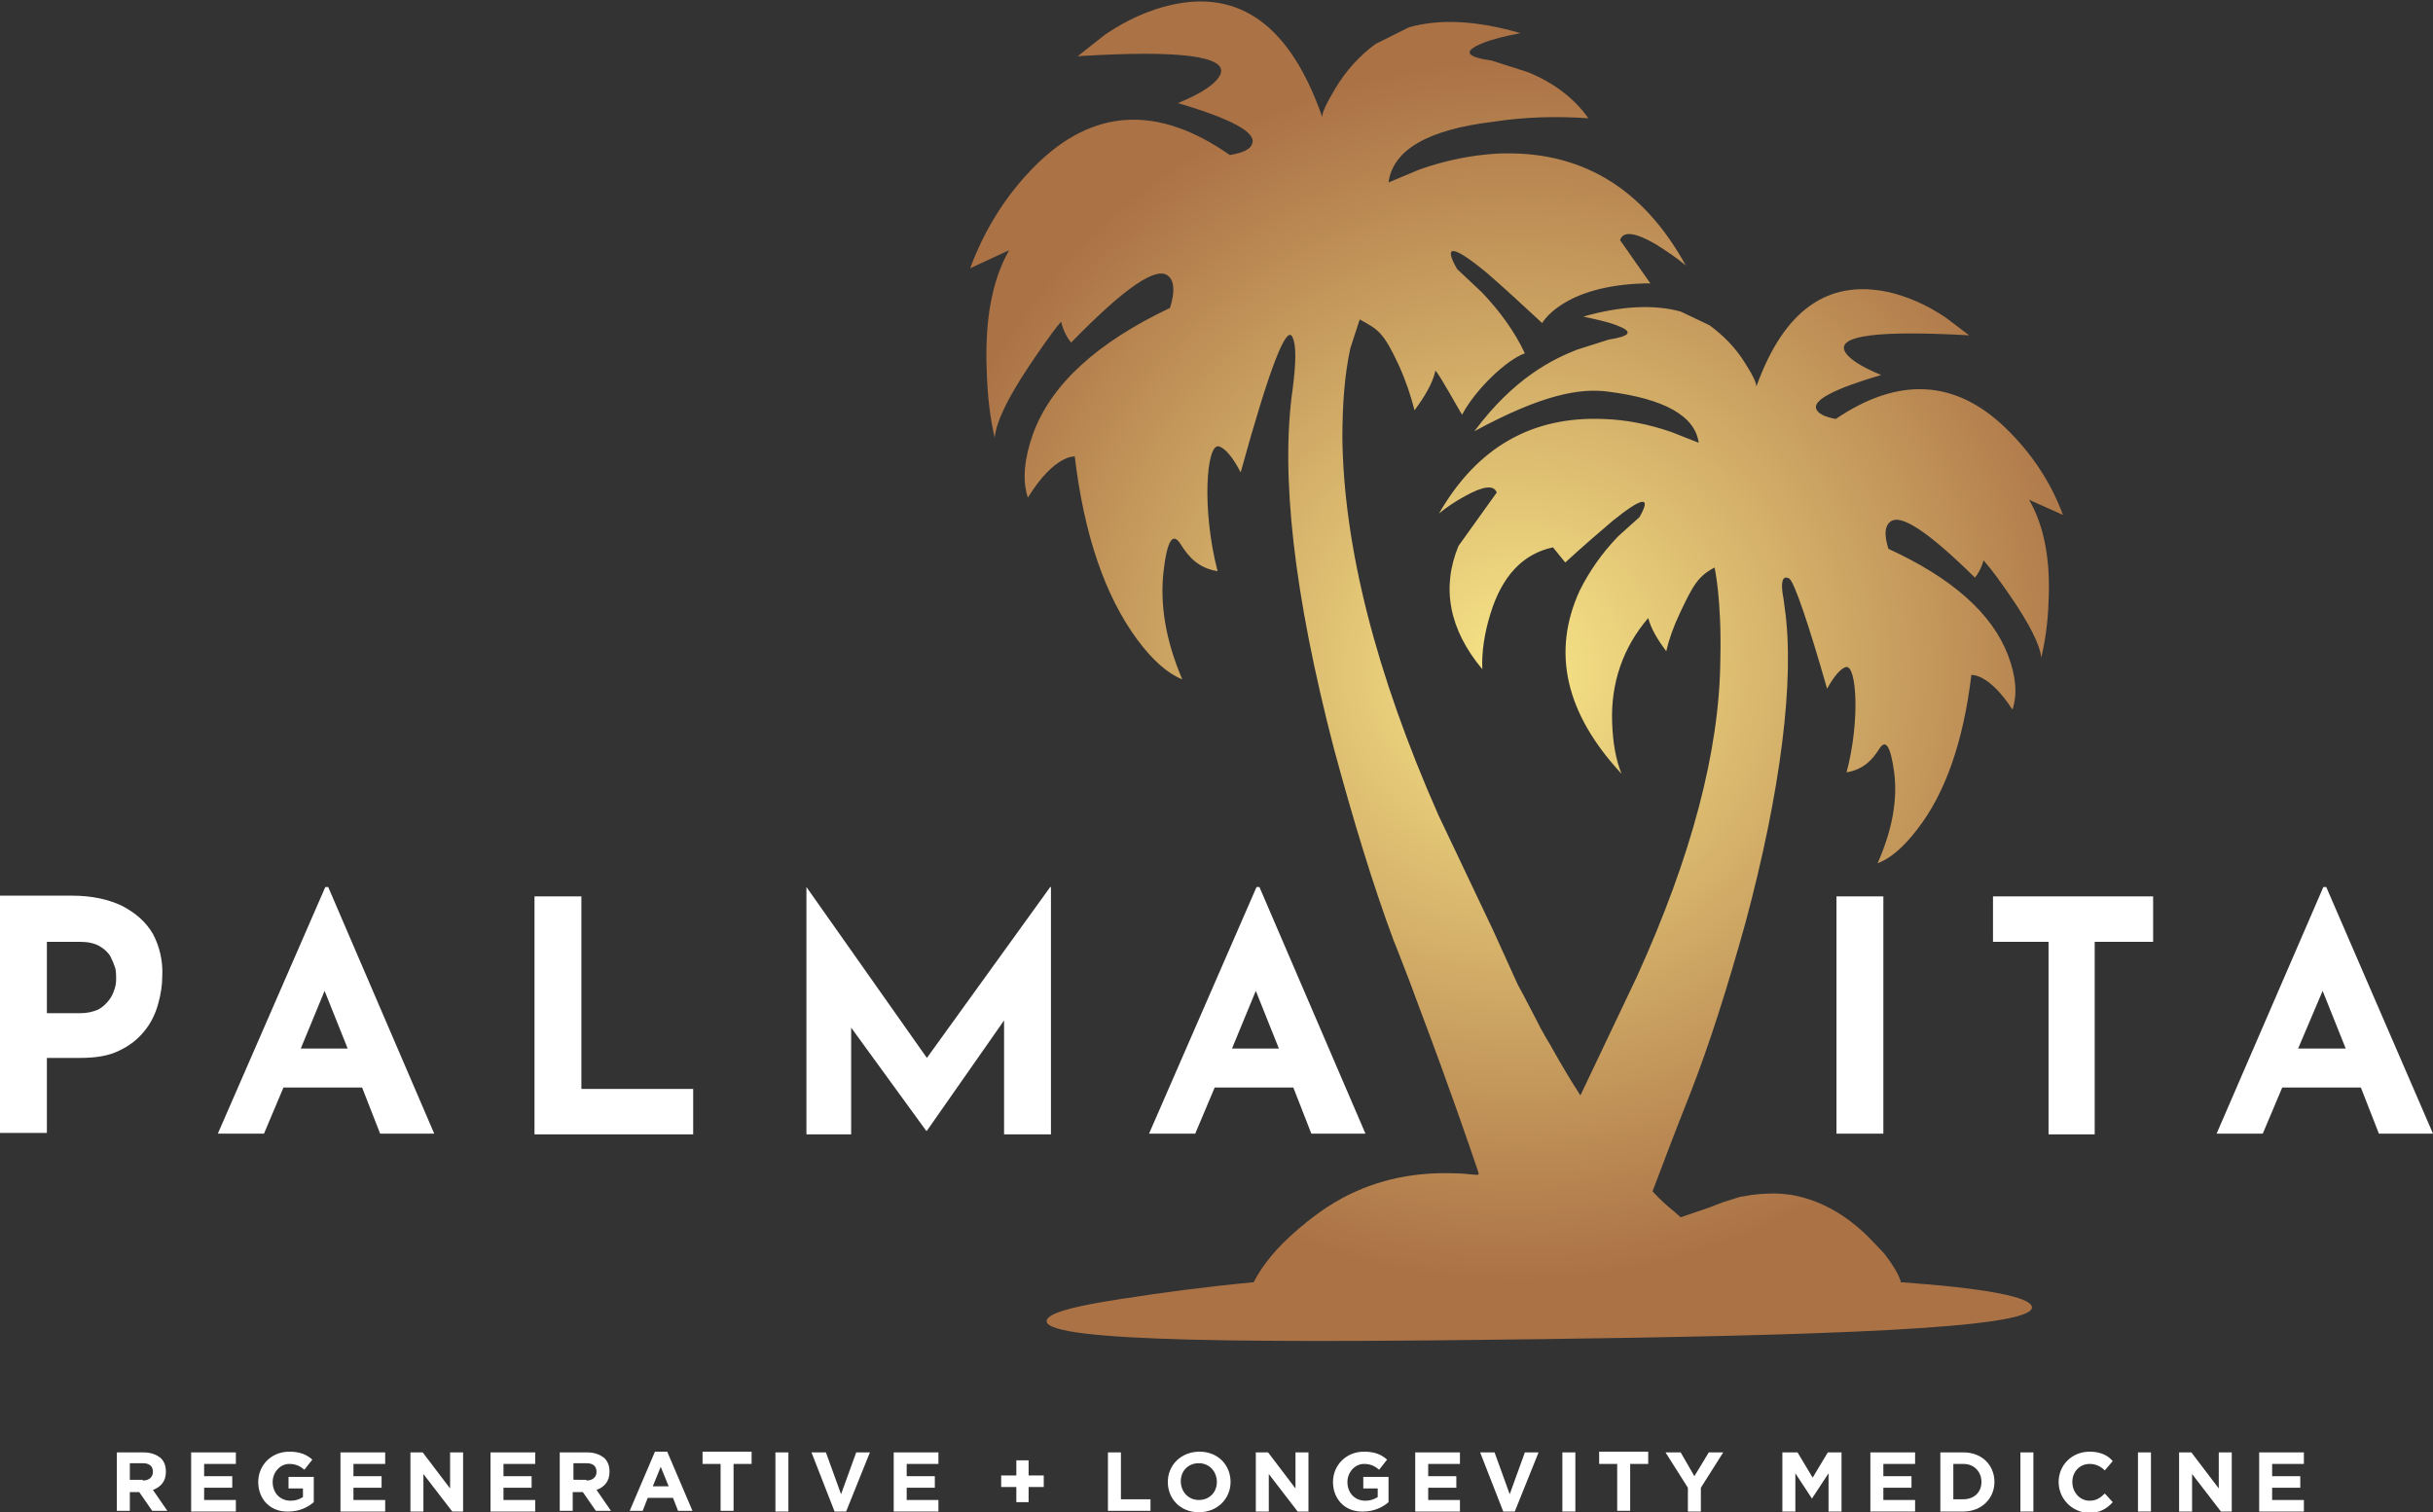 <?xml version="1.0" encoding="UTF-8"?> <svg xmlns="http://www.w3.org/2000/svg" xmlns:xlink="http://www.w3.org/1999/xlink" version="1.1" id="Layer_1" x="0px" y="0px" viewBox="0 0 337.3 209.7" style="enable-background:new 0 0 337.3 209.7;" xml:space="preserve"><rect x="0" y="0" width="337.3" height="209.7" fill="#333333" stroke="none"/> <style type="text/css"> .st0{fill:url(#SVGID_1_);} .st1{fill:#FFFFFF;} </style> <g> <radialGradient id="SVGID_1_" cx="210.28" cy="92.98" r="84.726" gradientUnits="userSpaceOnUse"> <stop offset="0" style="stop-color:#F8E688"></stop> <stop offset="0.999" style="stop-color:#AB7246"></stop> </radialGradient> <path class="st0" d="M281.7,181.3c0,3-30.6,3.9-68.3,4.4c-37.7,0.5-68.3,0.5-68.3-2.5c0-1,3.1-1.9,8.6-2.8c0.8-0.1,1.7-0.3,2.6-0.4 c4.4-0.7,10.3-1.5,17.5-2.2c1.3-2.5,3.3-4.9,6-7.2c0.4-0.4,0.9-0.7,1.3-1.1c1.3-1,2.6-2,4-2.8c4.9-2.9,10.4-4.2,16.4-4 c1,0,2,0.1,3,0.2c0.1,0,0.2,0,0.3,0c0.3,0,0.2-0.2-0.1-1.1c-1.1-3.2-3.6-10.6-7.9-22c-0.9-2.5-1.9-5.1-3-7.9 c-0.2-0.5-0.4-1-0.6-1.5c0,0,0,0,0,0c-2.9-7.8-5.6-16.7-8.3-26.7c-5.5-21.2-7.4-37.8-5.7-49.7c0.5-3.8,0.5-6.2,0-7.2 c-0.8-2-3.2,4.2-7.2,18.7c-1.1-2.1-2.1-3.3-3-3.6c-1.8-0.5-2.4,8.9-0.2,17.3c-2.7-0.4-4.1-2.1-5.1-3.7c-1.1-1.8-1.9-0.6-2.4,3.8 c-0.5,4.6,0.3,9.5,2.6,14.9c-2-0.8-4.1-2.6-6.3-5.6c-4.4-6-7.3-14.4-8.6-25.3c0,0-2.8-0.3-6.5,5.7c-0.8-2.4-0.5-5.4,0.7-8.8 c2.5-6.9,8.9-12.7,19-17.5c0.7-2.2,0.6-3.7-0.2-4.4c-1.6-1.5-6.1,1.6-13.5,9.2c-0.6-0.7-1.1-1.7-1.4-2.9c-1.5,1.8-2.9,3.9-4.4,6.1 c-3,4.5-4.6,7.8-4.8,10c-0.6-2.6-1-5.6-1.1-9.2c-0.3-7,0.7-12.6,3.1-16.8l-5.4,2.5c2-5.4,5-10.2,9-14.2c8-8,17-8.5,27-1.5 c1.8-0.3,2.9-0.8,3.1-1.6c0.6-1.5-2.8-3.4-10.3-5.6c3.4-1.4,5.3-2.7,5.9-4c1-2.5-5.6-3.4-19.8-2.5l3.8-3c3.1-2.1,6.1-3.4,9.1-4.1 c9.6-2.2,16.6,2.9,21,15.5c0-0.6,0.6-1.9,1.8-3.9c1.5-2.5,3.4-4.6,5.6-6.2l4.6-2.3c4.2-1.2,9.3-1,15.5,0.8 c-2.1,0.4-3.8,0.8-5.3,1.4c-2.7,1.1-2.3,1.9,1.3,2.4l5,1.6c3.7,1.5,6.5,3.7,8.4,6.4c-4.4-0.3-8.8-0.2-13.3,0.5 c-9,1.1-13.8,3.9-14.4,8.4l4.3-1.8c3.7-1.3,7.3-2,10.8-2.2c11.4-0.5,20.1,4.6,26.1,15.5c-1.3-1.1-2.7-2-4.1-2.9 c-2.9-1.7-4.6-1.9-5-0.6l4.2,6c-0.3,0-0.6,0-0.8,0c-11.4,0.3-14.2,5.5-14.2,5.5c-2.8-2.6-5.3-4.9-7.6-6.9c-4.7-3.9-6.2-4.1-4.2-0.6 l3.4,3.2c2.5,2.6,4.6,5.5,6,8.5c-2.4,0.8-6.8,4.9-8.7,8.5c-0.3-0.4-3.2-5.7-3.7-6.1c-0.4,1.8-1.5,3.6-2.9,5.5 c-0.5-2-1.2-4.1-2.2-6.3c-2.1-4.5-2.8-4.9-5.4-6.3l-1.3,4c-0.8,3.7-1.1,7.8-1.1,12.5c0.2,15,4.6,32.5,13.3,52.2L207,129l3.4,7.5 c1.1,2,2.1,4,3.1,5.9c0,0.1,0.1,0.2,0.1,0.2c0.5,0.9,1,1.8,1.5,2.6c0,0.1,0.1,0.1,0.1,0.2c1.3,2.3,2.6,4.5,3.9,6.5l7.8-16.4 c7.6-16.7,11.5-31.4,11.6-44.1c0.2-8.3-0.8-12.7-0.8-12.7c-2.3,1.2-3,2.5-4.8,6.3c-0.9,1.9-1.5,3.6-1.9,5.3 c-1.2-1.6-2.1-3.1-2.5-4.6c-3.5,4.1-5.2,9-5,14.5c0.1,2.8,0.5,5.1,1.3,7.1c-7.8-8.4-9.7-16.9-5.8-25.4c1.3-2.6,3-5.1,5.3-7.5l3-2.7 c1.7-3,0.4-2.8-3.7,0.5c-2,1.7-4.2,3.6-6.6,5.8l-1.7-2.1c-4.2,0.9-7.1,4-8.7,9.3c-0.8,2.6-1.2,5.2-1.1,7.6 c-4.6-5.5-5.7-11.3-3.3-17.1l5.3-7.4c-0.4-1.1-1.9-0.9-4.4,0.5c-1.3,0.7-2.5,1.5-3.6,2.4c5.3-9.2,12.9-13.5,22.8-13.1 c3.1,0.1,6.2,0.7,9.4,1.8l3.8,1.5c-0.5-3.7-4.7-6.1-12.6-7.1c-3.9-0.5-9.1,0.4-18.5,5.5c5.5-7.4,10.9-10,14.2-11.3l4.4-1.4 c3.1-0.5,3.5-1.1,1.1-2c-1.3-0.5-2.8-0.8-4.6-1.2c5.3-1.5,9.8-1.7,13.5-0.7l4,1.9c1.9,1.4,3.6,3.1,4.9,5.2c1.1,1.7,1.6,2.8,1.6,3.3 c3.8-10.6,9.9-14.9,18.3-13.1c2.6,0.6,5.2,1.7,7.9,3.5l3.3,2.5c-12.4-0.7-18.1,0-17.3,2.1c0.5,1.1,2.2,2.2,5.1,3.4 c-6.5,1.9-9.5,3.5-9,4.7c0.2,0.6,1.1,1.1,2.7,1.4c8.7-5.9,16.6-5.5,23.6,1.3c3.5,3.4,6.2,7.4,7.9,12l-4.7-2.1 c2.1,3.6,3,8.4,2.7,14.2c-0.1,3-0.5,5.5-1,7.7c-0.2-1.8-1.6-4.6-4.2-8.4c-1.3-1.9-2.5-3.6-3.8-5.1c-0.3,1-0.7,1.8-1.2,2.4 c-6.5-6.4-10.4-9-11.8-7.7c-0.7,0.6-0.8,1.8-0.2,3.7c8.9,4.1,14.4,9,16.6,14.8c1.1,2.9,1.3,5.4,0.6,7.5c-3.3-5.1-5.7-4.8-5.7-4.8 c-1.1,9.2-3.6,16.4-7.5,21.4c-1.9,2.5-3.8,4.1-5.5,4.7c2-4.5,2.8-8.7,2.3-12.6c-0.5-3.7-1.2-4.7-2.1-3.2c-0.9,1.4-2.1,2.8-4.5,3.2 c1.9-7.1,1.4-15-0.1-14.6c-0.7,0.2-1.6,1.2-2.6,3c-2.4-8.4-4.6-15.1-5.3-15.3c-1-0.5-1.1,0.8-0.8,2.5c0.1,0.4,0.1,0.8,0.2,1.4 c1.5,10.1-0.6,25.9-5.4,43.8c-2.5,9-5,16.9-7.7,23.8c-2.1,5.3-3.8,9.8-5.2,13.5c0,0,0,0,0,0c1,1.1,2,2,3,2.8 c0.3,0.3,0.6,0.5,0.9,0.8l3.8-1.3l2.1-0.8c0.6-0.2,1.3-0.4,1.9-0.6c0.3-0.1,0.6-0.2,0.9-0.2c1.4-0.3,2.9-0.4,4.3-0.4 c0.8,0,1.6,0.1,2.4,0.2c3.9,0.7,7.5,2.7,10.7,5.9l2.1,2.2c0.2,0.3,0.4,0.5,0.6,0.8c0.7,1,1.3,1.9,1.6,2.8c0.1,0.1,0.1,0.3,0.1,0.4 C274.8,178.6,281.7,179.8,281.7,181.3z"></path> <g> <g> <path class="st1" d="M16.2,201.4h3.7c1,0,1.8,0.3,2.4,0.8c0.5,0.5,0.7,1.1,0.7,1.9v0c0,1.3-0.7,2.1-1.8,2.5l2,2.9h-2.1l-1.8-2.6 H18v2.6h-1.8V201.4z M19.8,205.3c0.9,0,1.4-0.5,1.4-1.2v0c0-0.8-0.5-1.2-1.4-1.2H18v2.3H19.8z"></path> <path class="st1" d="M26.5,201.4h6.2v1.6h-4.4v1.7h3.9v1.6h-3.9v1.7h4.4v1.6h-6.2V201.4z"></path> <path class="st1" d="M35.8,205.5L35.8,205.5c0-2.3,1.8-4.2,4.3-4.2c1.5,0,2.4,0.4,3.2,1.1l-1.1,1.4c-0.6-0.5-1.2-0.8-2.1-0.8 c-1.3,0-2.3,1.2-2.3,2.5v0c0,1.5,1,2.6,2.5,2.6c0.7,0,1.2-0.2,1.7-0.5v-1.2H40v-1.6h3.5v3.5c-0.8,0.7-2,1.3-3.5,1.3 C37.5,209.7,35.8,207.9,35.8,205.5z"></path> <path class="st1" d="M47.2,201.4h6.2v1.6H49v1.7h3.9v1.6H49v1.7h4.4v1.6h-6.2V201.4z"></path> <path class="st1" d="M56.9,201.4h1.7l3.8,5v-5h1.8v8.2h-1.5l-4-5.2v5.2h-1.8V201.4z"></path> <path class="st1" d="M68,201.4h6.2v1.6h-4.4v1.7h3.9v1.6h-3.9v1.7h4.4v1.6H68V201.4z"></path> <path class="st1" d="M77.7,201.4h3.7c1,0,1.8,0.3,2.4,0.8c0.5,0.5,0.7,1.1,0.7,1.9v0c0,1.3-0.7,2.1-1.8,2.5l2,2.9h-2.1l-1.8-2.6 h-1.4v2.6h-1.8V201.4z M81.3,205.3c0.9,0,1.4-0.5,1.4-1.2v0c0-0.8-0.5-1.2-1.4-1.2h-1.8v2.3H81.3z"></path> <path class="st1" d="M90.8,201.3h1.7l3.5,8.2H94l-0.7-1.8h-3.5l-0.7,1.8h-1.8L90.8,201.3z M92.7,206.1l-1.1-2.7l-1.1,2.7H92.7z"></path> <path class="st1" d="M99.9,203h-2.5v-1.7h6.8v1.7h-2.5v6.5h-1.8V203z"></path> <path class="st1" d="M107.5,201.4h1.8v8.2h-1.8V201.4z"></path> <path class="st1" d="M112.5,201.4h2l2.1,5.8l2.1-5.8h1.9l-3.3,8.2h-1.6L112.5,201.4z"></path> <path class="st1" d="M123.9,201.4h6.2v1.6h-4.4v1.7h3.9v1.6h-3.9v1.7h4.4v1.6h-6.2V201.4z"></path> <path class="st1" d="M140.9,206.2h-2.1v-1.6h2.1v-2.1h1.7v2.1h2.1v1.6h-2.1v2.1h-1.7V206.2z"></path> <path class="st1" d="M153.6,201.4h1.8v6.5h4.1v1.6h-5.9V201.4z"></path> <path class="st1" d="M161.9,205.5L161.9,205.5c0-2.3,1.8-4.2,4.4-4.2s4.3,1.9,4.3,4.2v0c0,2.3-1.8,4.2-4.4,4.2 S161.9,207.8,161.9,205.5z M168.7,205.5L168.7,205.5c0-1.4-1-2.6-2.5-2.6s-2.5,1.1-2.5,2.5v0c0,1.4,1,2.6,2.5,2.6 S168.7,206.9,168.7,205.5z"></path> <path class="st1" d="M174.1,201.4h1.7l3.8,5v-5h1.8v8.2h-1.5l-4-5.2v5.2h-1.8V201.4z"></path> <path class="st1" d="M184.8,205.5L184.8,205.5c0-2.3,1.8-4.2,4.3-4.2c1.5,0,2.4,0.4,3.2,1.1l-1.1,1.4c-0.6-0.5-1.2-0.8-2.1-0.8 c-1.3,0-2.3,1.2-2.3,2.5v0c0,1.5,1,2.6,2.5,2.6c0.7,0,1.2-0.2,1.7-0.5v-1.2H189v-1.6h3.5v3.5c-0.8,0.7-2,1.3-3.5,1.3 C186.5,209.7,184.8,207.9,184.8,205.5z"></path> <path class="st1" d="M196.2,201.4h6.2v1.6H198v1.7h3.9v1.6H198v1.7h4.4v1.6h-6.2V201.4z"></path> <path class="st1" d="M205.2,201.4h2l2.1,5.8l2.1-5.8h1.9l-3.3,8.2h-1.6L205.2,201.4z"></path> <path class="st1" d="M216.6,201.4h1.8v8.2h-1.8V201.4z"></path> <path class="st1" d="M224.2,203h-2.5v-1.7h6.8v1.7H226v6.5h-1.8V203z"></path> <path class="st1" d="M234,206.3l-3.1-4.9h2.1l1.9,3.3l2-3.3h2l-3.1,4.9v3.3H234V206.3z"></path> <path class="st1" d="M247.3,201.4h1.9l2.1,3.5l2.1-3.5h1.9v8.2h-1.8v-5.3l-2.3,3.5h0l-2.3-3.5v5.3h-1.8V201.4z"></path> <path class="st1" d="M259.3,201.4h6.2v1.6h-4.4v1.7h3.9v1.6h-3.9v1.7h4.4v1.6h-6.2V201.4z"></path> <path class="st1" d="M269,201.4h3.2c2.6,0,4.3,1.8,4.3,4.1v0c0,2.3-1.8,4.1-4.3,4.1H269V201.4z M270.8,203v4.9h1.4 c1.5,0,2.5-1,2.5-2.4v0c0-1.4-1-2.5-2.5-2.5H270.8z"></path> <path class="st1" d="M280.1,201.4h1.8v8.2h-1.8V201.4z"></path> <path class="st1" d="M285.4,205.5L285.4,205.5c0-2.3,1.8-4.2,4.3-4.2c1.5,0,2.5,0.5,3.2,1.3l-1.1,1.3c-0.6-0.6-1.3-0.9-2.1-0.9 c-1.4,0-2.4,1.1-2.4,2.5v0c0,1.4,1,2.6,2.4,2.6c0.9,0,1.5-0.4,2.1-1l1.1,1.2c-0.8,0.9-1.8,1.5-3.3,1.5 C287.2,209.7,285.4,207.8,285.4,205.5z"></path> <path class="st1" d="M296.4,201.4h1.8v8.2h-1.8V201.4z"></path> <path class="st1" d="M302.1,201.4h1.7l3.8,5v-5h1.8v8.2h-1.5l-4-5.2v5.2h-1.8V201.4z"></path> <path class="st1" d="M313.2,201.4h6.2v1.6H315v1.7h3.9v1.6H315v1.7h4.4v1.6h-6.2V201.4z"></path> </g> </g> <path class="st1" d="M21.2,129.5c-1-1.7-2.4-2.9-4.3-3.9c-1.9-0.9-4.2-1.4-6.9-1.4H0v32.9h6.5v-10.4h4.6c2.2,0,4-0.3,5.4-1 c1.5-0.7,2.6-1.6,3.5-2.7c0.9-1.1,1.5-2.3,1.9-3.7c0.4-1.4,0.6-2.7,0.6-4C22.6,133.2,22.1,131.2,21.2,129.5z M15.9,137.1 c-0.2,0.6-0.4,1.1-0.8,1.6c-0.4,0.5-0.9,1-1.5,1.3c-0.7,0.3-1.5,0.5-2.5,0.5H6.5v-9.9h4.6c1.1,0,2,0.2,2.7,0.6 c0.7,0.4,1.2,0.9,1.5,1.4c0.3,0.6,0.5,1.1,0.7,1.7c0.1,0.6,0.1,1,0.1,1.3C16.1,136,16.1,136.5,15.9,137.1z"></path> <path class="st1" d="M45.5,123h-0.4l-14.9,34.2h6.4l2.7-6.4h10.9l2.5,6.4h7.5L45.5,123z M41.7,145.4l3.3-8l3.2,8H41.7z"></path> <polygon class="st1" points="80.6,124.3 74.1,124.3 74.1,157.3 96.1,157.3 96.1,151 80.6,151 "></polygon> <polygon class="st1" points="145.7,157.3 145.7,123 145.6,123 128.5,146.7 111.8,123 111.8,123 111.8,157.3 118,157.3 118,142.5 128.4,156.8 128.5,156.8 139.2,141.5 139.2,157.3 "></polygon> <path class="st1" d="M174.6,123h-0.4l-14.9,34.2h6.4l2.7-6.4h10.9l2.5,6.4h7.5L174.6,123z M170.8,145.4l3.3-8l3.2,8H170.8z"></path> <rect x="254.6" y="124.3" class="st1" width="6.5" height="32.9"></rect> <polygon class="st1" points="276.3,130.6 284,130.6 284,157.3 290.4,157.3 290.4,130.6 298.5,130.6 298.5,124.3 276.3,124.3 "></polygon> <path class="st1" d="M322.5,123h-0.4l-14.8,34.2h6.4l2.7-6.4h10.9l2.5,6.4h7.5L322.5,123z M318.6,145.4l3.4-8l3.2,8H318.6z"></path> </g> </svg> 
